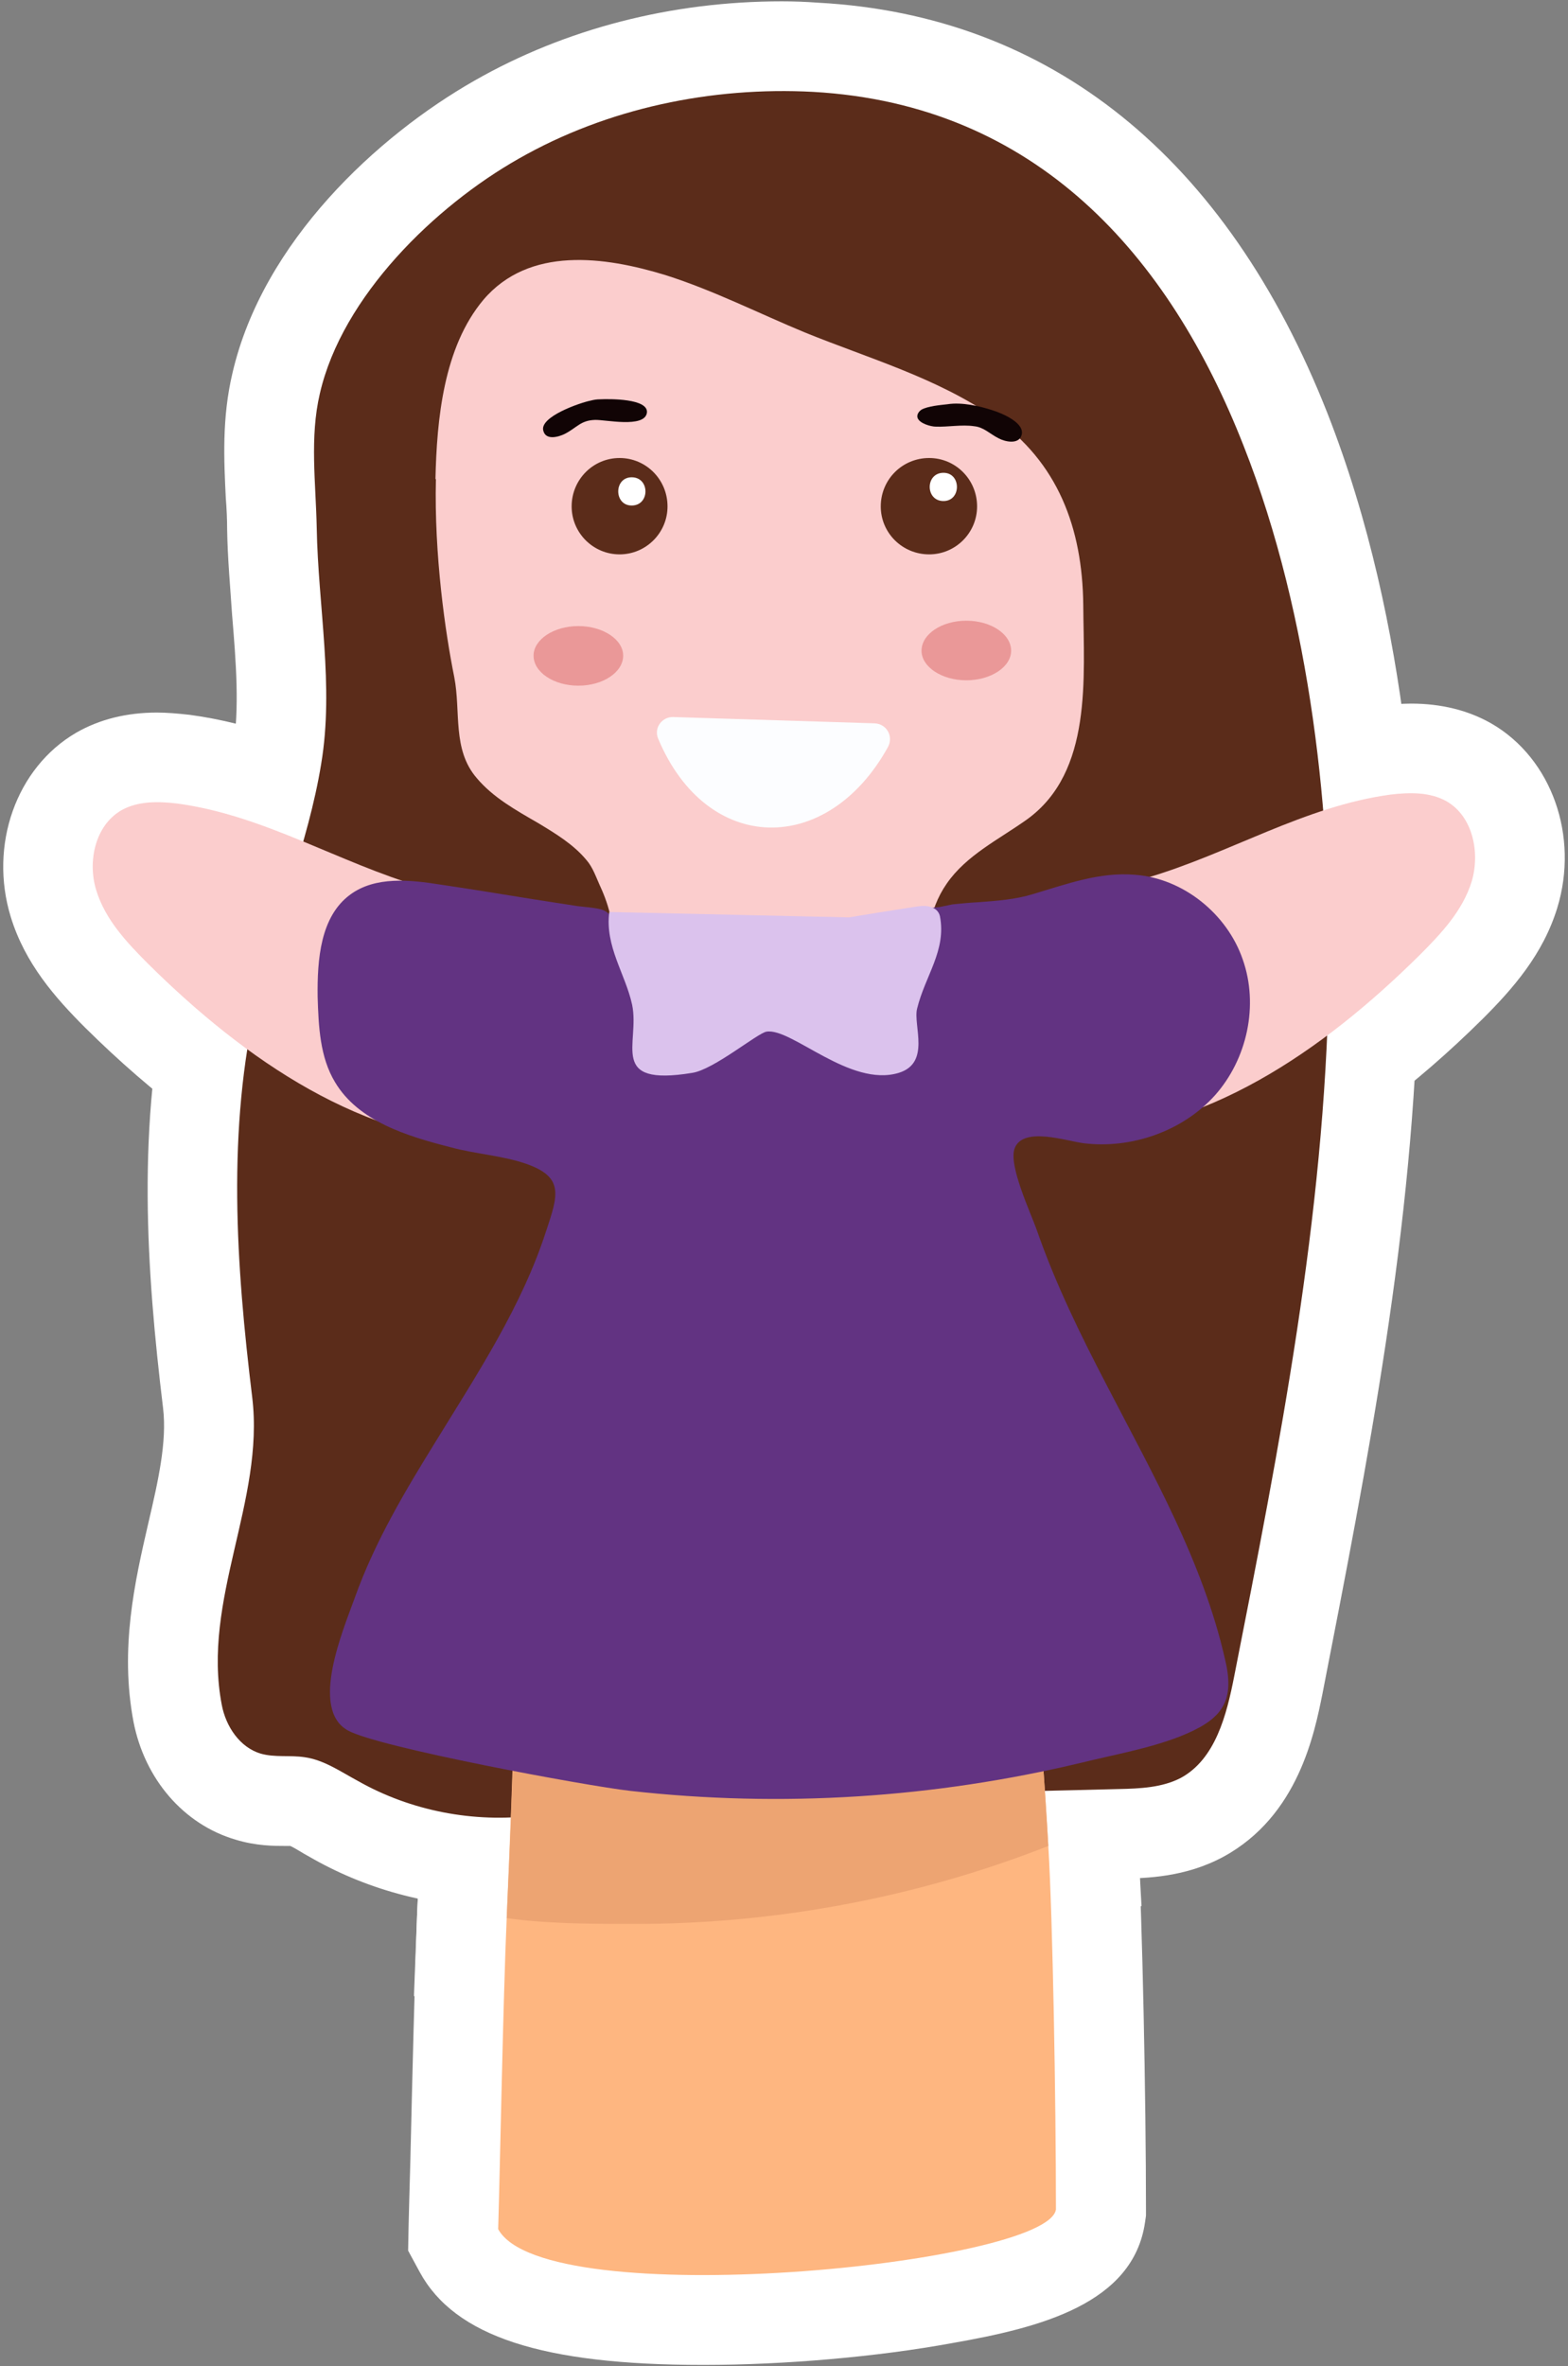 <svg version="1.2" xmlns="http://www.w3.org/2000/svg" viewBox="0 0 350 528" width="350" height="528">
	<rect x="0" y="0" width="350" height="528" fill="#808080" stroke="none"/>
	<title>Layer_3</title>
	<style>
		.s0 { fill: #ffffff } 
		.s1 { fill: #5b2c1a } 
		.s2 { fill: #feb680 } 
		.s3 { fill: #eda472 } 
		.s4 { fill: #fbcdcd } 
		.s5 { fill: #ea9898 } 
		.s6 { fill: #fcfdff } 
		.s7 { fill: #623382 } 
		.s8 { fill: #dbc2ed } 
		.s9 { fill: #110405 } 
	</style>
	<g id="Layer_3">
		<g>
			<g>
				<g>
					<path class="s0" d="m111.5 425.6c-14.6 0-28.9-3.7-41.4-10.7q-1.2-0.7-2.3-1.3c-1-0.6-2.3-1.4-3-1.7-0.3 0-0.7 0-1 0-2.6 0-6.6 0-11.2-1.4-11.6-3.4-20.3-13.5-22.8-26.3-3.1-16.4 0.3-31.3 3.3-44.3 2.2-9.4 4.2-18.2 3.3-25.7-3.7-30.6-6-63.4 1.6-95.9 1.9-8.2 4.3-16 6.7-23.6 3-9.6 5.8-18.6 7.3-27.6 1.5-9 0.7-19.2-0.2-30-0.4-6.1-1-12.5-1.1-19 0-2.2-0.1-4.5-0.3-7-0.4-8.3-0.9-17.8 1.5-27.9 6.8-29.3 32.4-52.9 54-65.2 20.3-11.6 44-17.7 68.6-17.7 2.7 0 5.4 0.1 8.1 0.3 51.9 2.8 91.2 34.5 113.7 91.6 18.8 47.9 20.8 100.3 20.3 127.3-0.9 54.1-11.4 107.1-21.4 158.4-1.8 8.9-5.4 27.3-22.1 36.4-8.5 4.6-17.2 4.8-22.9 4.9-22.9 0.6-46.2 1-68.7 1.5q-11.6 0.2-23.3 0.5-1.5 0-3.1 0-2.6 0-5.2-0.1-2.3 0-4.6 0c-3.5 0-5.9 0.1-8 0.4-1.2 0.1-2.9 0.6-4.8 1.1-2.9 0.9-6.5 1.9-10.8 2.4-3.3 0.4-6.8 0.6-10.2 0.6z"/>
					<path class="s0" d="m277.6 99.5c15.2 38.5 19.7 84 19 119.7-0.9 52.1-11 103.6-21.1 154.8-1.7 8.7-4.2 18.5-11.9 22.7-4.2 2.2-9.2 2.4-13.9 2.5-30.6 0.8-61.3 1.3-91.9 2-7.5 0.1-15.6-0.5-23 0.4-5.4 0.7-10.1 2.9-15.5 3.5-13.5 1.7-27.6-1-39.4-7.7-3.9-2.1-7.6-4.7-11.9-5.3-3.3-0.5-6.6 0.1-9.8-0.8-4.7-1.4-7.8-6.1-8.7-10.9-4.5-23.4 9.6-45.5 6.8-68.6-3.6-29.5-5.7-59.8 1.1-89 4.1-17.6 11.4-34.5 14.3-52.4 2.9-17.3-0.7-35.2-1-52.6-0.2-10-1.6-20.2 0.7-30 5-21.7 25.7-41.8 44.4-52.4 19.8-11.3 43.1-16.1 65.7-14.9 49.9 2.8 79.5 36.6 96.1 79z"/>
				</g>
				<g>
					<path class="s0" d="m156.9 527.7c-35.9 0-55.4-6.4-63.2-20.7l-2.6-4.8 0.1-5.4c0.1-3.4 0.2-8.6 0.4-14.8 0.4-17.4 1-41.3 1.5-54.8 0.8-16.9 1.4-33.3 1.8-49.6q0.2-4.5 0.3-9.1c0.4-9.9 0.8-19.3-0.3-27.8l-0.1-0.5c-0.5-4-1.5-12.2 4.2-20.7 5.5-8.4 14.2-13 24.4-13 5.4 0 10.1 1.3 13.6 2.2 1 0.3 2 0.5 2.6 0.7 8.2 1.6 16.5 2.9 24.7 3.9 13.1 1.6 26.5 2.4 39.6 2.4 3.5 0 7 0 10.5-0.1 4.6-0.2 9.4-0.4 14-0.8l21.3-1.6 0.2 21.4c0.2 18.8 1.3 34.8 2.5 51.7 0.5 7.7 1.1 15.7 1.6 24.5 1 17.4 1.8 57.8 1.8 82.2v1.4l-0.2 1.4c-2.6 18.3-23.5 23.6-42.9 27-16.8 3.1-37.6 4.9-55.7 4.9z"/>
					<path class="s0" d="m235.7 493c-1.7 12.3-114.1 23.5-124.5 4.4 0.4-13.1 1.1-51.2 1.9-69.4 0.7-16.6 1.4-33.3 1.8-49.9 0.3-13.1 1.4-26.9-0.2-39.9-0.3-2.8-0.8-5.1 0.9-7.7 4.7-7.1 13.5-2.8 20-1.5q13.1 2.6 26.3 4.2c17.6 2.1 35.4 2.9 53.1 2.3q7.5-0.2 14.9-0.8c0.2 28.1 2.5 49.1 4.1 77.2 1 16.6 1.7 56.6 1.7 81.1z"/>
					<path class="s0" d="m141 449.3c-11.7-0.1-21.3-0.2-30.6-1.4l-18-2.5 0.7-18.2c0.9-19.3 1.7-39.3 2-58.9 0.1-2.4-0.2-5.2-0.4-8.2-0.5-6.5-1-13.7 0.4-21.7 4.8-27.3 25-30.2 33.4-30.2 3.6 0 7.4 0.4 11.9 1.3 20.8 4.1 42.1 6.2 63.4 6.2 8.2 0 16.5-0.3 24.6-0.9l21.3-1.6 0.2 21.4c0.2 18.9 1.3 34.8 2.5 51.7 0.5 7.7 1.1 15.8 1.6 24.5l0.8 14.5-13.5 5.3c-31.8 12.4-65.3 18.7-99.6 18.7h-0.7z"/>
					<path class="s0" d="m234 411.9c-29.5 11.6-61.3 17.5-93 17.4-10.1 0-19.5-0.1-27.9-1.3 0.9-19.8 1.7-39.6 2-59.4 0.1-8.9-1.9-17.9-0.3-26.8 2.4-13.6 9.7-15 21.7-12.7 30.7 6.1 62.2 8 93.4 5.6 0.2 28.1 2.5 49.1 4.1 77.2z"/>
				</g>
				<path class="s0" d="m167 351.7c-16.5 0-28.9-4.5-38.1-13.7-11.6-11.7-15.8-29.6-11.7-50.5 0.7-3.5 1.5-6.8 2.3-10.1 1.6-6.7 3.2-13.1 2.7-18.1-0.1-1.3-0.8-3.4-1.6-5.7-1.5-4.4-3.3-9.8-3.6-16.6q-0.1-2.3-0.3-4.6c-0.4-6.7-0.8-14.2 0.2-22 0.1-1.1-0.3-2.7-1.1-4.5q-0.4-0.8-0.8-1.8 0 0 0 0c-1.3-1-3.6-2.4-5-3.2l-1.5-0.9c-5.3-3.1-11.9-6.9-17.4-13.5-8.1-9.5-8.6-20-8.9-26.9-0.1-1.8-0.2-3.6-0.4-4.6-1.5-7.6-5-27.5-4.5-48.5 0.3-16.3 2.4-37.1 15.4-52.5 6.2-7.3 17.5-16 36.5-16 7.7 0 16 1.4 25.3 4.3 8.3 2.6 15.8 5.9 23.1 9.2 3.3 1.5 6.5 2.9 9.7 4.2 3.4 1.4 6.9 2.7 10.7 4.1 11.7 4.4 23.8 8.9 35.2 16.8 12.9 9 28.3 26.3 28.6 58.2q0 2.3 0 4.7c0.4 17.4 0.9 43.8-20.8 59.5-2 1.4-4 2.7-5.8 3.9-3 2-6.4 4.2-7.4 5.6-0.6 0.9-1.1 3.4-0.7 6.6 0.5 3.2 1.5 6.7 2.7 10.7 1.6 5.4 3.5 11.6 4.2 18.8 0.5 5 1.5 10.1 2.6 15.6 0.9 5.1 2 10.5 2.7 16.1 3.4 27.1-4.3 49.9-21.1 62.5-12.9 9.6-28.7 11.2-38.2 12.1-3.2 0.4-8 0.8-13 0.8z"/>
				<path class="s0" d="m97.3 106.9c-0.4 17 2.1 34.3 4.1 44.2 1.5 7.7-0.5 16.1 5 22.5 3.7 4.4 8.8 7.2 13.8 10.1 3.8 2.3 7.8 4.7 10.7 8.2 1.4 1.6 2.1 3.7 3 5.7 2.2 4.7 3.5 9.9 2.8 15.2-0.9 7.6-0.1 15.6 0.3 23.4 0.3 7.4 4.4 13.6 5.1 21.2 1.1 11.5-3 22.7-5.2 33.9-2.3 11.3-2 24.4 6.1 32.5 8.7 8.8 22.8 8.4 35 7.2 9.9-1 20.3-2.3 28.2-8.3 12.9-9.6 15.2-28 13.2-43.9-1.3-10.8-4.2-21.3-5.3-32.2-1-10.1-5.4-18.7-6.8-28.8-1-7.1-0.1-14.7 4-20.6 4.4-6.4 11.7-9.9 18-14.4 14.6-10.6 12.6-31.5 12.5-47.9-0.2-17-5.6-31.8-20-41.8-12.7-8.8-27.8-13.1-42.1-18.9-10.4-4.3-20.4-9.4-31.1-12.8-13.7-4.2-30.5-6.5-40.7 5.5-8.9 10.6-10.4 26.7-10.7 40z"/>
				<path class="s0" d="m111.5 275.2c-30.8-0.1-61.9-15.6-92.5-45.9-6.7-6.7-13.4-14.3-16.6-24.7-4.9-16 1.2-33.3 14.6-41.1 5.2-3 11.3-4.5 18-4.5 2.3 0 4.6 0.2 7.3 0.5 14.3 1.9 27 7.2 38.3 11.9 6.6 2.8 12.9 5.5 19.1 7.3 3.2 0.9 7.1 1.5 11.2 2.2 13.5 2.1 34 5.3 45.7 26.7 10.2 18.4 6.4 42.4-8.8 55.7-9 7.9-21.1 11.9-36 11.9h-0.3z"/>
				<path class="s0" d="m39.6 179.3c-4.2-0.5-8.8-0.6-12.5 1.5-5.9 3.4-7.6 11.5-5.6 17.9 2 6.5 6.8 11.6 11.6 16.4 21.4 21.2 48.3 40 78.4 40.1 8.2 0.1 16.9-1.5 23.1-6.9 8.5-7.5 9.9-21.2 4.5-31.1-9.7-17.5-28.7-14.5-45-19.3-18.5-5.4-35.2-16-54.5-18.6z"/>
				<path class="s0" d="m238.2 273.2c-14.9 0-27-4-36-11.9-15.2-13.3-19-37.3-8.8-55.7 11.7-21.4 32.2-24.6 45.8-26.7 4-0.7 7.9-1.3 11.1-2.2 6.2-1.8 12.5-4.5 19.1-7.3 11.3-4.7 24-10 38.3-11.9 2.7-0.3 5.1-0.5 7.3-0.5 6.7 0 12.8 1.5 18 4.5 13.4 7.8 19.5 25.1 14.6 41.1-3.2 10.4-9.9 18-16.6 24.7-30.6 30.3-61.7 45.8-92.5 45.9 0 0-0.3 0-0.3 0z"/>
				<path class="s0" d="m310.4 177.3c4.2-0.5 8.8-0.6 12.5 1.5 5.9 3.4 7.5 11.5 5.6 17.9-2 6.5-6.8 11.6-11.6 16.4-21.4 21.2-48.3 40-78.5 40.1-8.2 0.1-16.8-1.5-23-6.9-8.5-7.5-9.9-21.2-4.5-31.1 9.6-17.5 28.7-14.5 45-19.3 18.5-5.4 35.2-16 54.5-18.6z"/>
				<path class="s0" d="m138.3 143.7c-17 0-30.8-13.8-30.8-30.7 0-17 13.8-30.8 30.8-30.8 16.9 0 30.7 13.8 30.7 30.8 0 16.9-13.8 30.7-30.7 30.7z"/>
				<path class="s0" d="m149 113c0 5.9-4.8 10.7-10.7 10.7-5.9 0-10.7-4.8-10.7-10.7 0-6 4.8-10.8 10.7-10.8 5.9 0 10.7 4.8 10.7 10.8z"/>
				<path class="s0" d="m207.4 143.7c-17 0-30.8-13.8-30.8-30.7 0-17 13.8-30.8 30.8-30.8 16.9 0 30.7 13.8 30.7 30.8 0 16.9-13.8 30.7-30.7 30.7z"/>
				<path class="s0" d="m218.1 113c0 5.9-4.8 10.7-10.7 10.7-6 0-10.8-4.8-10.8-10.7 0-6 4.8-10.8 10.8-10.8 5.9 0 10.7 4.8 10.7 10.8z"/>
				<path class="s0" d="m129.1 173c-16.8 0-30-11.7-30-26.6 0-15 13.2-26.7 30-26.7 16.8 0 30 11.7 30 26.7 0 14.9-13.2 26.6-30 26.6z"/>
				<path class="s0" d="m139.1 146.3c0 3.7-4.5 6.7-10 6.7-5.5 0-10-3-10-6.7 0-3.6 4.5-6.6 10-6.6 5.5 0 10 3 10 6.6z"/>
				<path class="s0" d="m215.7 171.8c-16.8 0-30-11.7-30-26.6 0-15 13.2-26.7 30-26.7 16.8 0 30 11.7 30 26.7 0 14.9-13.2 26.6-30 26.6z"/>
				<path class="s0" d="m225.7 145.2c0 3.6-4.5 6.6-10 6.6-5.5 0-10-3-10-6.6 0-3.7 4.5-6.7 10-6.7 5.5 0 10 3 10 6.7z"/>
				<g>
					<path class="s0" d="m141 132.8c-6.7 0-13.1-2.9-17.4-7.9-3.6-4.2-5.6-9.6-5.6-15.2 0-13 10.1-23.2 23-23.2 6.8 0 13.1 2.9 17.5 8 3.6 4.2 5.6 9.6 5.6 15.2 0 13-10.2 23.1-23.1 23.1z"/>
					<path class="s0" d="m141 112.8c4.1 0 4.1-6.3 0-6.3-4 0-4 6.3 0 6.3z"/>
				</g>
				<g>
					<path class="s0" d="m210.6 131.8c-6.8 0-13.1-2.9-17.5-8-3.6-4.2-5.6-9.6-5.6-15.2 0-13 10.2-23.1 23.1-23.1 6.7 0 13.1 2.9 17.4 7.9 3.6 4.2 5.6 9.6 5.6 15.2 0 13-10.1 23.2-23 23.2z"/>
					<path class="s0" d="m210.6 111.8c4 0 4-6.3 0-6.3-4.1 0-4.1 6.3 0 6.3z"/>
				</g>
				<path class="s0" d="m172.2 204.6c-19 0-35.4-12-43.8-32.1-3-7.3-2.2-15.5 2.2-22.1 4.4-6.5 11.7-10.4 19.6-10.4q0.3 0 0.7 0l45 1.4c8.2 0.3 15.6 4.7 19.7 11.9 4 7.2 4.1 15.8 0.1 23-9.8 17.7-26 28.3-43.5 28.3z"/>
				<path class="s0" d="m150.3 160l44.9 1.4c2.7 0.1 4.3 2.9 3 5.3-13.5 24.4-40.4 24.1-51.3-1.9-1-2.4 0.9-4.9 3.4-4.8z"/>
				<path class="s0" d="m173.1 421.4c-11.6 0-23.2-0.6-34.7-1.9-3.3-0.4-58.5-9.1-70.7-16-5.1-2.9-16.6-11.9-13.5-32.8 1.2-7.3 3.8-14.4 5.5-19.1q0.4-1 0.7-1.9c5.3-14.7 13.2-27.9 20.2-39.2q1.3-2 2.5-4c6.4-10.3 12.5-20.1 16.9-30.1q-2.2-0.4-4.5-1c-9.8-2.6-28.1-7.4-37.8-23.6-5.9-9.8-6.6-20.1-6.7-29-0.2-7.6-0.6-27.7 15.4-39.4 6.3-4.6 14-6.9 22.8-6.9 4.4 0 8.5 0.6 12.3 1.1q6.1 1 12.3 2 4 0.6 8 1.3 5.1 0.8 10.1 1.5 0.4 0.1 0.9 0.1c1.6 0.2 3.9 0.4 6.6 1.1 9.4 2.6 15.6 9.6 18.2 20.7q0 0.3 0.1 0.5 0.4 1.4 0.9 2.7 0.5 1.6 1.1 3.2c2.7-1.3 5.8-2.3 9.3-2.8q1.7-0.2 3.4-0.2c5.6 0 10.5 1.8 14.3 3.8q0.3-0.5 0.4-1.1c-0.7-2.2-1-4.5-0.9-6.6 0.1-9.4 6.3-17.5 15.4-20.3 2.1-0.6 3.9-0.8 5-0.9 1-0.2 2.1-0.4 3.3-0.5 2.5-0.4 4.9-0.6 7-0.7h0.2c3.1-0.3 5.9-0.5 7.8-1q1.4-0.4 2.8-0.9c6.4-1.9 14.4-4.4 23.4-4.4q1.9 0 3.9 0.2c18.5 1.5 35.2 14.5 41.4 32.3 5.8 16.9 1.8 36.5-10.3 50.1-8.3 9.4-20.4 15.6-33.2 17.2 3.6 8.8 7.9 17.3 12.1 25.4q1.8 3.4 3.6 6.9c9.6 18.3 19.5 37.2 24.5 58.9 2.3 10.2 1 19.1-3.8 26.3-5.1 7.7-12.6 11.4-18.7 13.7-6.7 2.7-13.4 4.2-19.3 5.5q-2.6 0.6-5.1 1.2c-24.1 5.7-48.7 8.6-73.1 8.6z"/>
				<path class="s0" d="m241.5 393.3c-33 7.9-67 10.1-100.9 6.3-9.7-1.1-56.3-9.7-63-13.5-8.5-4.8-1-22.4 1.6-29.6 4.5-12.6 11.4-24.1 18.4-35.4 9.1-14.8 18.9-29.7 24.3-46.4 2.7-8.1 4.1-12.1-4.7-15.1-5.4-1.8-11.1-2.1-16.6-3.6-9.8-2.5-20.6-5.8-25.8-14.5-3.4-5.6-3.7-12.5-3.9-19.1-0.1-8.3 0.6-17.9 7.3-22.8 5.6-4.1 13.3-3.3 20.2-2.2 6.8 1 13.5 2.1 20.3 3.2q5.1 0.8 10.3 1.6c1.6 0.2 3.5 0.3 5.1 0.7 3.5 1 3.6 5 4.5 7.8 1.1 3.7 2.6 7.2 3.4 11 1.8 8.5-5.4 17.8 13.1 14.9 6.2-1.1 10.5-8.1 16.5-8.9 4.2-0.5 9.1 3.7 12.8 5.5 4.7 2.4 10.3 5 15.7 3.4 7.1-2.2 3.2-10.4 4-14 1-3.9 2.9-7.5 4.2-11.3 0.3-1 1.5-3.7 1-4.7-0.6-1.3-3.2-0.8-3.1-2.6 0-0.6 0.5-1.1 1.1-1.3 0.8-0.2 1.6-0.2 2.4-0.3q1.4-0.3 2.9-0.6c2-0.2 4-0.4 6-0.5 4-0.3 8.1-0.6 12-1.8 7.4-2.2 14.9-5 22.8-4.3 10.7 0.8 20.5 8.7 24 18.9 3.6 10.2 1 22.2-6.2 30.3-7.2 8-18.6 12-29.3 10.7-3.9-0.5-13.5-3.8-15.4 1.1-1.5 3.7 3.6 14.5 4.9 18.2 4.2 12.1 9.9 23.7 15.8 35 10.2 19.7 21.4 39.3 26.3 61.1 2.3 9.7-1.2 13.4-10.2 17-7 2.7-14.5 4-21.8 5.8z"/>
				<path class="s0" d="m148.6 260c-6 0-13.4-1.3-19.4-6.7-8.9-8.1-8.2-18.9-7.9-23.6 0.1-0.5 0.1-1.3 0.1-1.7-0.2-0.9-0.8-2.3-1.3-3.7-2.1-5.3-5.3-13.4-3.9-23.5l39.6 5.3c0.1-0.3 0.1-0.5 0.1-0.6 0.1 0.7 0.9 2.8 1.4 4.2q0.8 1.9 1.6 4.3c2.8-1.7 5.5-2.9 8.9-3.5 7.5-1.3 13.9 1.3 19.2 4.1 0.6-1.5 1.2-3 1.7-4.3 0.4-0.9 0.9-2.1 1.2-2.9l-3.6-22.5 14.5-2.3c2.1-0.3 6.6-1 12 0.4 8.7 2.4 14.9 9 16.6 17.5 2.1 11-1.4 19.5-3.7 25.1-0.3 0.8-0.7 1.7-1 2.4 0.3 2.9 0.7 7.3-0.6 12.1-2.2 9-8.7 15.7-17.7 18.5-13.5 4.1-25.5-1.7-33.4-6-5.2 3.3-10 5.7-15.3 6.6-2 0.3-5.3 0.8-9.1 0.8z"/>
				<path class="s0" d="m136 203.5c-1 7.7 3.6 13.8 5.1 20.7 1.8 8.7-5.5 18.3 13.4 15.2 4.8-0.7 14.6-8.9 16.6-9.2 5.6-0.9 18.6 12.5 29.5 9.2 7.2-2.2 3.2-10.6 4.1-14.3 1.8-7.4 6.6-13 5.1-20.7-0.3-1.2-1.2-1.8-2.3-2.1-1.2-0.3-2.4-0.1-3.6 0.1q-7.2 1.1-14.4 2.3"/>
				<path class="s0" d="m225.8 118.5c-4.2 0-8.5-1-12.2-3q-0.4-0.2-0.8-0.4c-1.1 0.1-2.4 0.1-3.8 0.1h-0.2c-9 0-20.2-5.3-23.3-16.7-2.6-9.6 1.7-19.7 10.5-24.5 4.6-2.6 9.3-3.2 12-3.5q0.4-0.1 0.7-0.1 2.2-0.3 4.6-0.3c5.6 0 11 1.3 14.5 2.5 6 1.9 13.9 5.9 18 14.1 2.6 5.4 3 11.5 1 17.2-3.1 8.9-11.4 14.6-21 14.6z"/>
				<path class="s0" d="m211.5 90.2c3.2-0.5 7.2 0.4 10.2 1.4 1.9 0.6 7.3 2.8 6.3 5.6-0.7 2-3.6 1.4-5.1 0.6-2-1-3.3-2.5-5.5-2.7-2.7-0.4-5.8 0.2-8.5 0.1-1.1 0-3.7-0.7-4.1-2-0.2-0.7 0.3-1.4 0.9-1.8 1.5-0.8 4.1-1 5.8-1.2z"/>
				<path class="s0" d="m123.3 117.6c-9.6 0-18.1-6.1-21-15.2-1.9-5.8-1.3-12.3 1.9-17.6 6.2-10.9 20.6-14.4 23.5-15q2.7-0.6 5.4-0.7c0.5 0 1.3 0 2.3 0 6.9 0 16.9 0.9 23.7 8.7 4.1 4.7 6 10.9 5.1 17.1-1.1 8-6.7 14.8-14.5 17.7-3 1.1-6.3 1.6-10 1.6q-1.8 0-3.4-0.1-0.5 0.2-0.9 0.4c-2.7 1.4-6.9 3.1-12.1 3.1z"/>
				<path class="s0" d="m133.9 89.1c2.1-0.1 10.9-0.2 10.5 3-0.5 3.5-9.4 1.5-11.6 1.6-3.2 0.1-4 1.7-6.7 3.1-1.4 0.7-4.2 1.5-4.8-0.6-1.1-3.2 8.4-6.4 10.5-6.8q1.1-0.3 2.1-0.3z"/>
			</g>
			<g>
				<path class="s1" d="m277.6 99.5c15.2 38.5 19.7 84 19 119.7-0.9 52.1-11 103.6-21.1 154.8-1.7 8.7-4.2 18.5-11.9 22.7-4.2 2.2-9.2 2.4-13.9 2.5-30.6 0.8-61.3 1.3-91.9 2-7.5 0.1-15.6-0.5-23 0.4-5.4 0.7-10.1 2.9-15.5 3.5-13.5 1.7-27.6-1-39.4-7.7-3.9-2.1-7.6-4.7-11.9-5.3-3.3-0.5-6.6 0.1-9.8-0.8-4.7-1.4-7.8-6.1-8.7-10.9-4.5-23.4 9.6-45.5 6.8-68.6-3.6-29.5-5.7-59.8 1.1-89 4.1-17.6 11.4-34.5 14.3-52.4 2.9-17.3-0.7-35.2-1-52.6-0.2-10-1.6-20.2 0.7-30 5-21.7 25.7-41.8 44.4-52.4 19.8-11.3 43.1-16.1 65.7-14.9 49.9 2.8 79.5 36.6 96.1 79z"/>
				<g>
					<path class="s2" d="m235.7 493c-1.7 12.3-114.1 23.5-124.5 4.4 0.4-13.1 1.1-51.2 1.9-69.4 0.7-16.6 1.4-33.3 1.8-49.9 0.3-13.1 1.4-26.9-0.2-39.9-0.3-2.8-0.8-5.1 0.9-7.7 4.7-7.1 13.5-2.8 20-1.5q13.1 2.6 26.3 4.2c17.6 2.1 35.4 2.9 53.1 2.3q7.5-0.2 14.9-0.8c0.2 28.1 2.5 49.1 4.1 77.2 1 16.6 1.7 56.6 1.7 81.1z"/>
					<path class="s3" d="m234 411.9c-29.5 11.6-61.3 17.5-93 17.4-10.1 0-19.5-0.1-27.9-1.3 0.9-19.8 1.7-39.6 2-59.4 0.1-8.9-1.9-17.9-0.3-26.8 2.4-13.6 9.7-15 21.7-12.7 30.7 6.1 62.2 8 93.4 5.6 0.2 28.1 2.5 49.1 4.1 77.2z"/>
				</g>
				<path class="s4" d="m97.3 106.9c-0.4 17 2.1 34.3 4.1 44.2 1.5 7.7-0.5 16.1 5 22.5 3.7 4.4 8.8 7.2 13.8 10.1 3.8 2.3 7.8 4.7 10.7 8.2 1.4 1.6 2.1 3.7 3 5.7 2.2 4.7 3.5 9.9 2.8 15.2-0.9 7.6-0.1 15.6 0.3 23.4 0.3 7.4 4.4 13.6 5.1 21.2 1.1 11.5-3 22.7-5.2 33.9-2.3 11.3-2 24.4 6.1 32.5 8.7 8.8 22.8 8.4 35 7.2 9.9-1 20.3-2.3 28.2-8.3 12.9-9.6 15.2-28 13.2-43.9-1.3-10.8-4.2-21.3-5.3-32.2-1-10.1-5.4-18.7-6.8-28.8-1-7.1-0.1-14.7 4-20.6 4.4-6.4 11.7-9.9 18-14.4 14.6-10.6 12.6-31.5 12.5-47.9-0.2-17-5.6-31.8-20-41.8-12.7-8.8-27.8-13.1-42.1-18.9-10.4-4.3-20.4-9.4-31.1-12.8-13.7-4.2-30.5-6.5-40.7 5.5-8.9 10.6-10.4 26.7-10.7 40z"/>
				<path class="s4" d="m39.6 179.3c-4.2-0.5-8.8-0.6-12.5 1.5-5.9 3.4-7.6 11.5-5.6 17.9 2 6.5 6.8 11.6 11.6 16.4 21.4 21.2 48.3 40 78.4 40.1 8.2 0.1 16.9-1.5 23.1-6.9 8.5-7.5 9.9-21.2 4.5-31.1-9.7-17.5-28.7-14.5-45-19.3-18.5-5.4-35.2-16-54.5-18.6z"/>
				<path class="s4" d="m310.4 177.3c4.2-0.5 8.8-0.6 12.5 1.5 5.9 3.4 7.5 11.5 5.6 17.9-2 6.5-6.8 11.6-11.6 16.4-21.4 21.2-48.3 40-78.5 40.1-8.2 0.1-16.8-1.5-23-6.9-8.5-7.5-9.9-21.2-4.5-31.1 9.6-17.5 28.7-14.5 45-19.3 18.5-5.4 35.2-16 54.5-18.6z"/>
				<path class="s1" d="m149 113c0 5.9-4.8 10.7-10.7 10.7-5.9 0-10.7-4.8-10.7-10.7 0-6 4.8-10.8 10.7-10.8 5.9 0 10.7 4.8 10.7 10.8z"/>
				<path class="s1" d="m218.1 113c0 5.9-4.8 10.7-10.7 10.7-6 0-10.8-4.8-10.8-10.7 0-6 4.8-10.8 10.8-10.8 5.9 0 10.7 4.8 10.7 10.8z"/>
				<path class="s5" d="m139.1 146.3c0 3.7-4.5 6.7-10 6.7-5.5 0-10-3-10-6.7 0-3.6 4.5-6.6 10-6.6 5.5 0 10 3 10 6.6z"/>
				<path class="s5" d="m225.7 145.2c0 3.6-4.5 6.6-10 6.6-5.5 0-10-3-10-6.6 0-3.7 4.5-6.7 10-6.7 5.5 0 10 3 10 6.7z"/>
				<path class="s0" d="m141 112.8c4.1 0 4.1-6.3 0-6.3-4 0-4 6.3 0 6.3z"/>
				<path class="s0" d="m210.6 111.8c4 0 4-6.3 0-6.3-4.1 0-4.1 6.3 0 6.3z"/>
				<path class="s6" d="m150.3 160l44.9 1.4c2.7 0.1 4.3 2.9 3 5.3-13.5 24.4-40.4 24.1-51.3-1.9-1-2.4 0.9-4.9 3.4-4.8z"/>
				<path class="s7" d="m241.5 393.3c-33 7.9-67 10.1-100.9 6.3-9.7-1.1-56.3-9.7-63-13.5-8.5-4.8-1-22.4 1.6-29.6 4.5-12.6 11.4-24.1 18.4-35.4 9.1-14.8 18.9-29.7 24.3-46.4 2.7-8.1 4.1-12.1-4.7-15.1-5.4-1.8-11.1-2.1-16.6-3.6-9.8-2.5-20.6-5.8-25.8-14.5-3.4-5.6-3.7-12.5-3.9-19.1-0.1-8.3 0.6-17.9 7.3-22.8 5.6-4.1 13.3-3.3 20.2-2.2 6.8 1 13.5 2.1 20.3 3.2q5.1 0.8 10.3 1.6c1.6 0.2 3.5 0.3 5.1 0.7 3.5 1 3.6 5 4.5 7.8 1.1 3.7 2.6 7.2 3.4 11 1.8 8.5-5.4 17.8 13.1 14.9 6.2-1.1 10.5-8.1 16.5-8.9 4.2-0.5 9.1 3.7 12.8 5.5 4.7 2.4 10.3 5 15.7 3.4 7.1-2.2 3.2-10.4 4-14 1-3.9 2.9-7.5 4.2-11.3 0.3-1 1.5-3.7 1-4.7-0.6-1.3-3.2-0.8-3.1-2.6 0-0.6 0.5-1.1 1.1-1.3 0.8-0.2 1.6-0.2 2.4-0.3q1.4-0.3 2.9-0.6c2-0.2 4-0.4 6-0.5 4-0.3 8.1-0.6 12-1.8 7.4-2.2 14.9-5 22.8-4.3 10.7 0.8 20.5 8.7 24 18.9 3.6 10.2 1 22.2-6.2 30.3-7.2 8-18.6 12-29.3 10.7-3.9-0.5-13.5-3.8-15.4 1.1-1.5 3.7 3.6 14.5 4.9 18.2 4.2 12.1 9.9 23.7 15.8 35 10.2 19.7 21.4 39.3 26.3 61.1 2.3 9.7-1.2 13.4-10.2 17-7 2.7-14.5 4-21.8 5.8z"/>
				<path class="s8" d="m136 203.5c-1 7.7 3.6 13.8 5.1 20.7 1.8 8.7-5.5 18.3 13.4 15.2 4.8-0.7 14.6-8.9 16.6-9.2 5.6-0.9 18.6 12.5 29.5 9.2 7.2-2.2 3.2-10.6 4.1-14.3 1.8-7.4 6.6-13 5.1-20.7-0.3-1.2-1.2-1.8-2.3-2.1-1.2-0.3-2.4-0.1-3.6 0.1q-7.2 1.1-14.4 2.3"/>
				<path class="s9" d="m211.5 90.2c3.2-0.5 7.2 0.4 10.2 1.4 1.9 0.6 7.3 2.8 6.3 5.6-0.7 2-3.6 1.4-5.1 0.6-2-1-3.3-2.5-5.5-2.7-2.7-0.4-5.8 0.2-8.5 0.1-1.1 0-3.7-0.7-4.1-2-0.2-0.7 0.3-1.4 0.9-1.8 1.5-0.8 4.1-1 5.8-1.2z"/>
				<path class="s9" d="m133.9 89.1c2.1-0.1 10.9-0.2 10.5 3-0.5 3.5-9.4 1.5-11.6 1.6-3.2 0.1-4 1.7-6.7 3.1-1.4 0.7-4.2 1.5-4.8-0.6-1.1-3.2 8.4-6.4 10.5-6.8q1.1-0.3 2.1-0.3z"/>
			</g>
		</g>
	</g>
</svg>